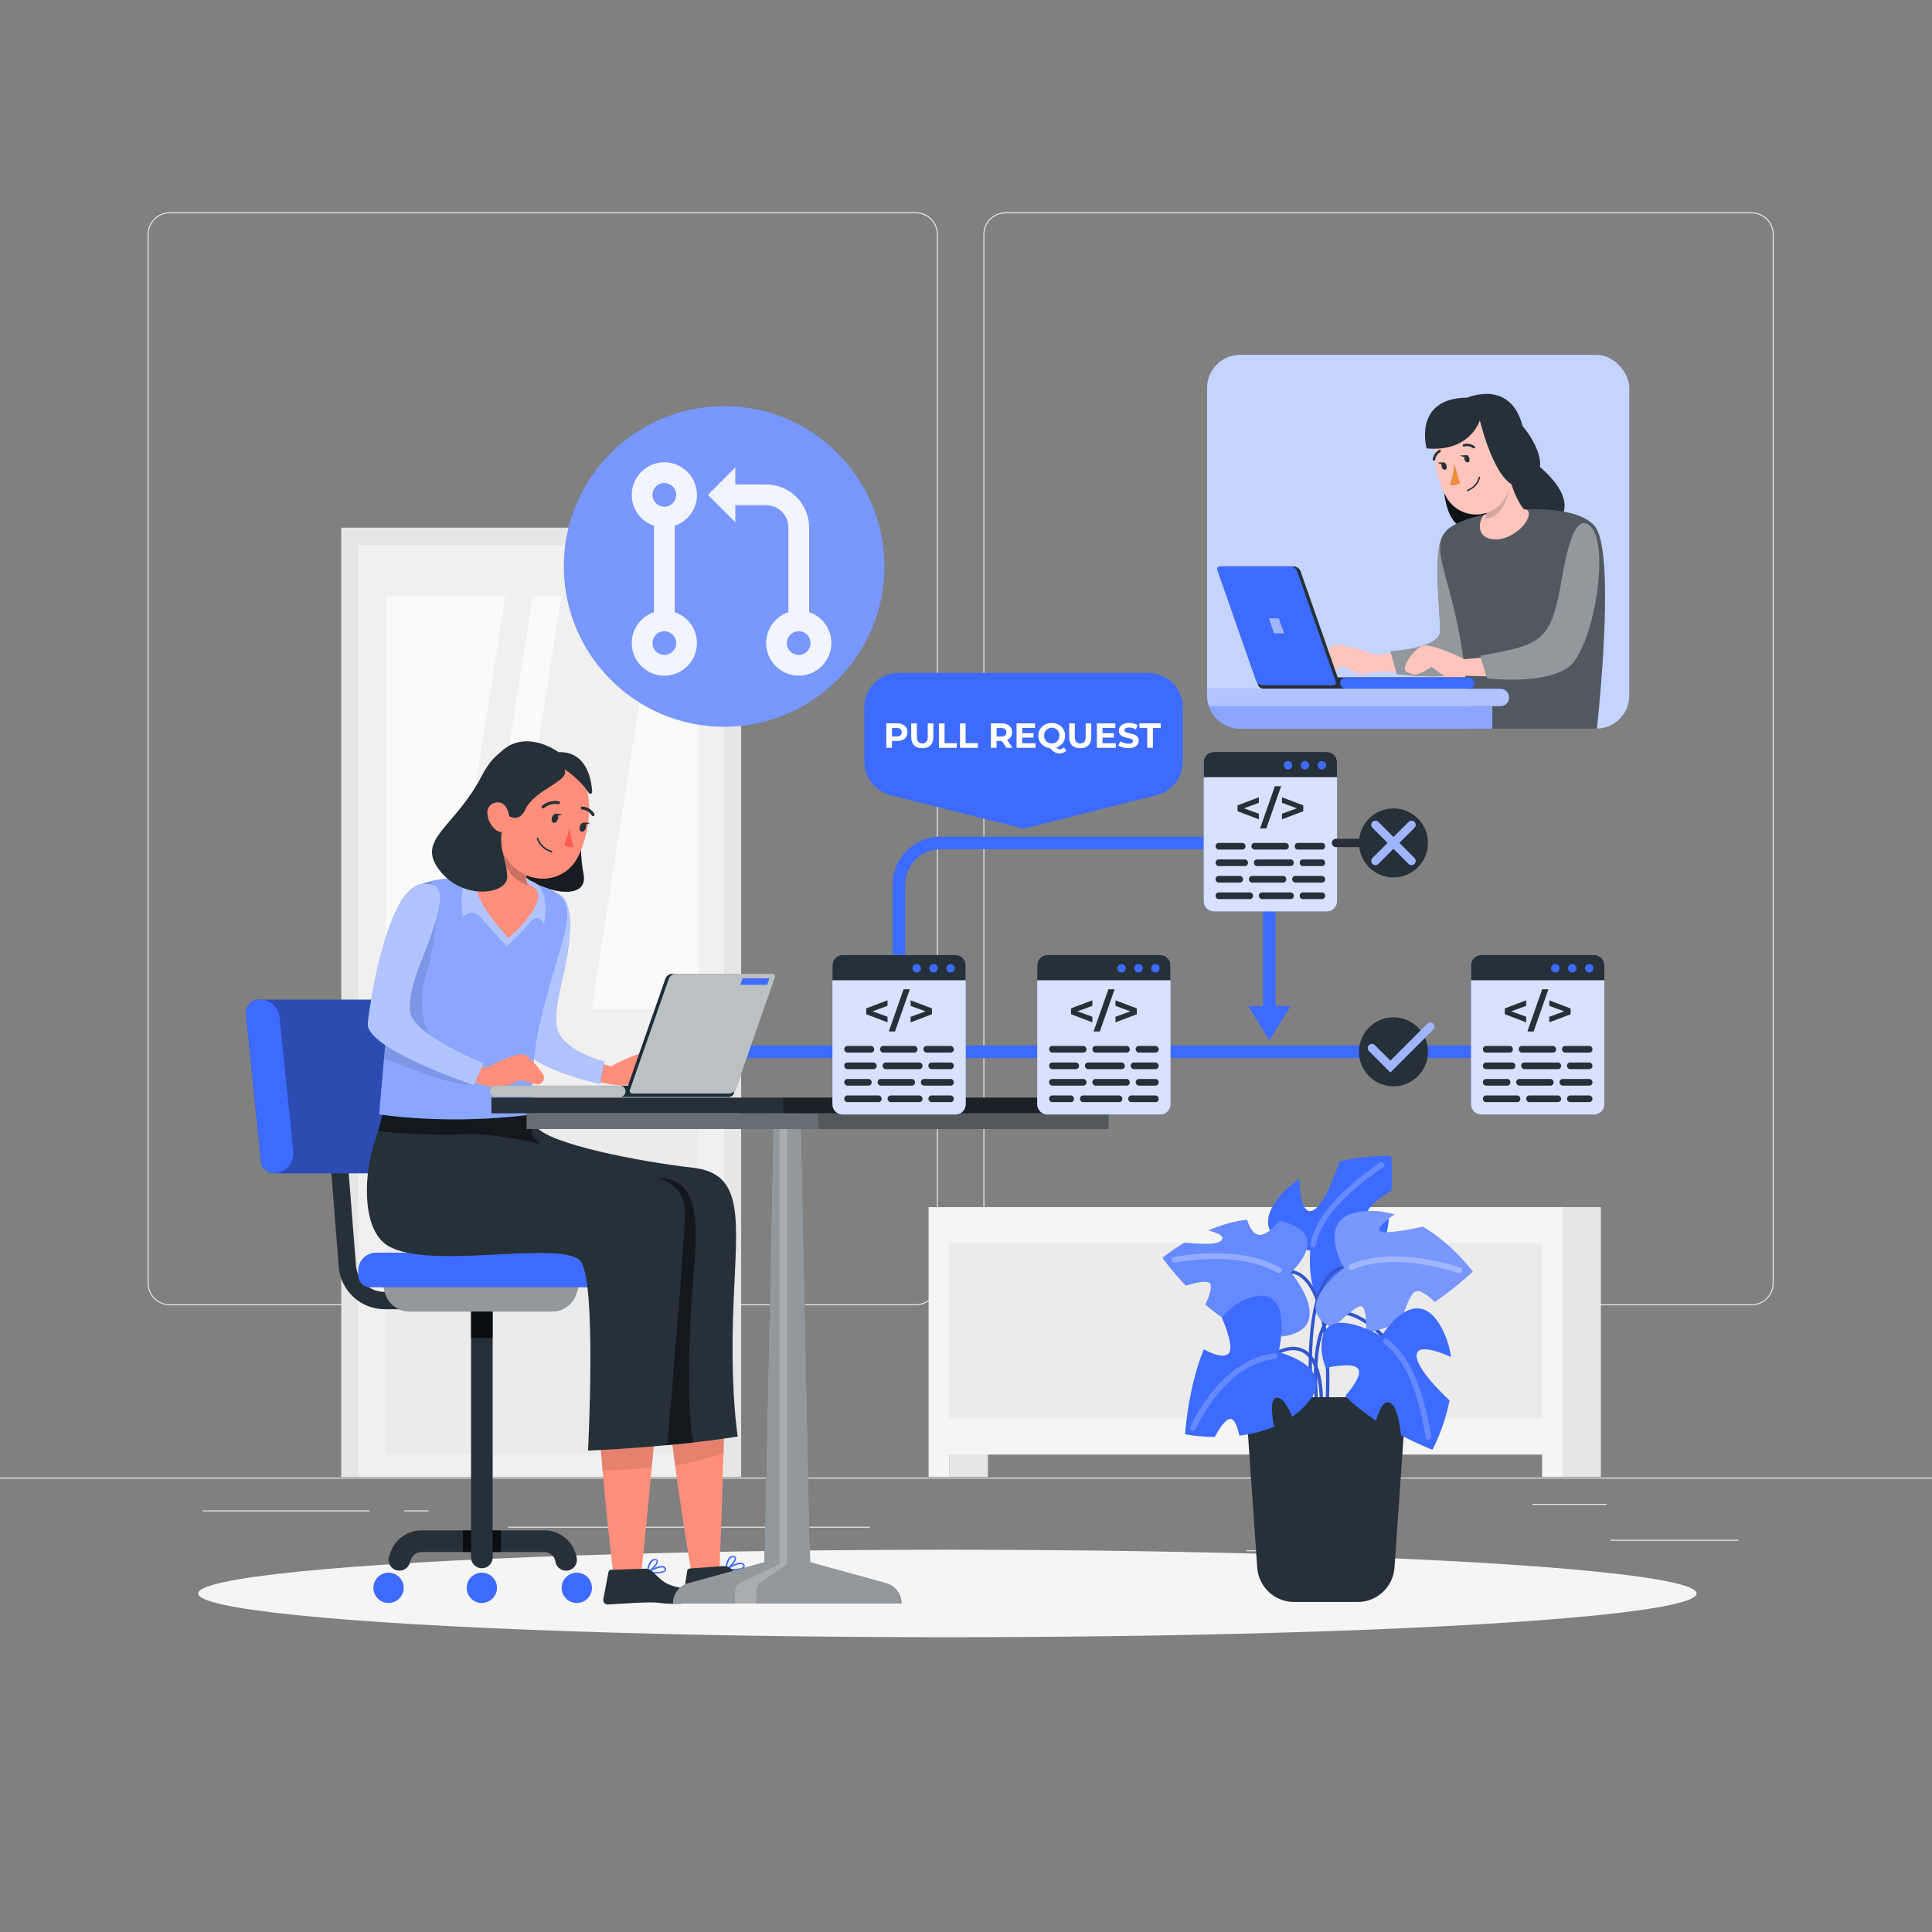 <svg xmlns="http://www.w3.org/2000/svg" viewBox="0 0 500 500"><rect x="0" y="0" width="500" height="500" fill="#808080" stroke="none"/><defs><style> .cls-1 { fill: #f0f0f0; } .cls-2, .cls-3 { opacity: .7; } .cls-4, .cls-5, .cls-6, .cls-7, .cls-8, .cls-9, .cls-3, .cls-10, .cls-11 { fill: #fff; } .cls-12 { fill: #fafafa; } .cls-5 { opacity: .9; } .cls-13, .cls-8 { opacity: .5; } .cls-6, .cls-14 { opacity: .4; } .cls-15, .cls-11 { opacity: .6; } .cls-16 { fill: #f5f5f5; } .cls-17, .cls-18 { fill: #263038; } .cls-19 { fill: #ed8f3e; } .cls-7, .cls-20 { opacity: .3; } .cls-21 { isolation: isolate; } .cls-22, .cls-10, .cls-18 { opacity: .2; } .cls-23 { fill: #e0e0e0; } .cls-9 { opacity: .8; } .cls-24 { fill: #ffc5bd; } .cls-25 { fill: #e6e6e6; } .cls-26 { mix-blend-mode: multiply; } .cls-26, .cls-27 { opacity: .1; } .cls-28 { fill: #3e6bff; } .cls-29 { fill: #ff8f7b; } .cls-30 { fill: #ff5c52; } .cls-31 { fill: #1a2c35; } .cls-32 { fill: #ebebeb; } </style></defs><g class="cls-21"><g id="Background_Complete" data-name="Background Complete"><g><rect class="cls-32" x="416.78" y="398.49" width="33.12" height=".25"></rect><rect class="cls-32" x="322.53" y="401.21" width="8.69" height=".25"></rect><rect class="cls-32" x="396.59" y="389.21" width="19.19" height=".25"></rect><rect class="cls-32" x="52.46" y="390.89" width="43.19" height=".25"></rect><rect class="cls-32" x="104.56" y="390.89" width="6.33" height=".25"></rect><rect class="cls-32" x="131.47" y="395.11" width="93.68" height=".25"></rect><path class="cls-32" d="M237.01,337.8H43.92c-3.15,0-5.71-2.56-5.71-5.71V60.66c0-3.15,2.56-5.71,5.71-5.71H237.01c3.15,0,5.71,2.56,5.71,5.71V332.09c0,3.15-2.56,5.71-5.71,5.71ZM43.92,55.2c-3.01,0-5.46,2.45-5.46,5.46V332.09c0,3.01,2.45,5.46,5.46,5.46H237.01c3.01,0,5.46-2.45,5.46-5.46V60.66c0-3.01-2.45-5.46-5.46-5.46H43.92Z"></path><path class="cls-32" d="M453.31,337.8h-193.1c-3.15,0-5.71-2.56-5.71-5.71V60.66c0-3.15,2.56-5.71,5.71-5.71h193.1c3.15,0,5.71,2.56,5.71,5.71V332.09c0,3.15-2.56,5.71-5.71,5.71ZM260.21,55.2c-3.01,0-5.46,2.45-5.46,5.46V332.09c0,3.01,2.45,5.46,5.46,5.46h193.1c3.01,0,5.46-2.45,5.46-5.46V60.66c0-3.01-2.45-5.46-5.46-5.46h-193.1Z"></path><rect class="cls-32" y="382.4" width="500" height=".25"></rect></g><g><rect class="cls-25" x="88.31" y="136.56" width="103.5" height="245.67"></rect><rect class="cls-1" x="92.71" y="141.01" width="94.7" height="241.22"></rect><g><polygon class="cls-12" points="128.61 261.17 145.26 154.33 137.82 154.33 121.17 261.17 128.61 261.17"></polygon><polygon class="cls-12" points="153.11 261.17 180.75 261.17 180.75 154.33 169.76 154.33 153.11 261.17"></polygon><polygon class="cls-12" points="130.76 154.33 99.87 154.33 99.87 261.17 114.11 261.17 130.76 154.33"></polygon></g><rect class="cls-32" x="99.87" y="287.88" width="80.87" height="88.34"></rect><rect class="cls-25" x="99.87" y="265.14" width="6.9" height="17.99"></rect><rect class="cls-23" x="106.78" y="265.14" width="1.36" height="17.99" transform="translate(214.91 548.28) rotate(180)"></rect><circle class="cls-23" cx="101.59" cy="272.21" r="2.91"></circle><rect class="cls-23" x="102.44" y="277.25" width="1.5" height="3.64"></rect><path class="cls-32" d="M103.09,272.21c0,2.25-1.82,4.07-4.07,4.07s-4.07-1.82-4.07-4.07,1.82-4.07,4.07-4.07,4.07,1.82,4.07,4.07Z"></path></g><g><rect class="cls-32" x="242.9" y="318.78" width="159.26" height="52.33"></rect><rect class="cls-25" x="245.66" y="374.66" width="10.01" height="7.56"></rect><rect class="cls-25" x="404.3" y="312.4" width="10.01" height="69.82"></rect><path class="cls-16" d="M401.75,312.4H240.32v69.82h5.34v-5.78h153.43v5.78h5.34v-69.82h-2.67Zm-156.1,9.34h74.04v45.36h-74.04v-45.36Zm79.38,0h74.04v45.36h-74.04v-45.36Z"></path></g></g><g id="Shadow"><ellipse id="_Path_" data-name="&amp;lt;Path&amp;gt;" class="cls-16" cx="245.18" cy="412.39" rx="193.89" ry="11.32"></ellipse></g><g id="Plant"><g><path class="cls-28" d="M339.1,323.64s-17.64-1.84-8.13-13.76c1.55-1.94,3.36-3.53,5.31-4.83,.08,3.08,.59,9.48,3.41,8.24,3.08-1.35,6.03-9.88,6.93-12.68,7.17-1.82,13.45-1.44,13.45-1.44,0,0,.29,3.78,.07,8.96-2.11,1.26-6.22,3.98-6.4,6.08-.19,2.21,3.92,1.68,5.74,1.35-.47,3.35-1.22,6.82-2.39,9.99-2.56-.74-6.45-1.56-7.63-.22-1.29,1.47,1.52,5.61,3.22,7.85-.88,.96-1.86,1.81-2.95,2.48-12.61,7.83-10.62-12.01-10.62-12.01Z"></path><g class="cls-22"><path class="cls-4" d="M340.58,322.15c1.64-8.47,10.95-15.54,17.41-20.1,.78-.55-.19-1.69-.97-1.13-6.83,4.82-16.19,12.2-17.92,21.1-.18,.95,1.31,1.07,1.49,.13h0Z"></path></g><g><g><path class="cls-28" d="M339.09,365.63l.85-.06c-1.72-25.46,2.07-33.73,5.55-36.18,2.04-1.44,3.85-.69,3.87-.68l.34-.78c-.09-.04-2.27-.95-4.7,.76-3.66,2.58-7.65,11.08-5.91,36.94Z"></path><path class="cls-28" d="M343.93,363.05c.84-21.65-2.91-29.73-6.21-32.7-2.06-1.85-3.84-1.61-3.92-1.6l.12,.85c.06,0,1.51-.17,3.27,1.43,3.14,2.87,6.71,10.74,5.88,31.99l.85,.03Z"></path><path class="cls-28" d="M340.28,363.07l.85-.06c-.88-13.01,.72-20.75,4.64-22.39,5.11-2.14,12.75,6.42,12.83,6.5l.64-.57c-.33-.37-8.12-9.1-13.8-6.73-4.35,1.82-6.09,9.63-5.17,23.23Z"></path><path class="cls-28" d="M342.44,363.89c0-8-1.65-12.93-4.94-14.66-3.7-1.95-7.97,.93-8.15,1.06l.48,.7s4.03-2.72,7.27-1c2.98,1.57,4.49,6.25,4.48,13.9h.85Z"></path></g><g class="cls-22"><path d="M339.09,365.63l.85-.06c-1.72-25.46,2.07-33.73,5.55-36.18,2.04-1.44,3.85-.69,3.87-.68l.34-.78c-.09-.04-2.27-.95-4.7,.76-3.66,2.58-7.65,11.08-5.91,36.94Z"></path><path d="M343.93,363.05c.84-21.65-2.91-29.73-6.21-32.7-2.06-1.85-3.84-1.61-3.92-1.6l.12,.85c.06,0,1.51-.17,3.27,1.43,3.14,2.87,6.71,10.74,5.88,31.99l.85,.03Z"></path><path d="M340.28,363.07l.85-.06c-.88-13.01,.72-20.75,4.64-22.39,5.11-2.14,12.75,6.42,12.83,6.5l.64-.57c-.33-.37-8.12-9.1-13.8-6.73-4.35,1.82-6.09,9.63-5.17,23.23Z"></path><path d="M342.44,363.89c0-8-1.65-12.93-4.94-14.66-3.7-1.95-7.97,.93-8.15,1.06l.48,.7s4.03-2.72,7.27-1c2.98,1.57,4.49,6.25,4.48,13.9h.85Z"></path></g></g><path class="cls-17" d="M360.89,405.71l3.06-44.11h-41.64l3.06,44.11c.35,5,4.51,8.88,9.52,8.88h16.48c5.01,0,9.17-3.88,9.52-8.88Z"></path><g><path class="cls-28" d="M347.83,328.15s-8.66-14.55,6.58-14.77c2.26-.03,4.42,.32,6.49,.9-1.96,1.35-5.18,3.82-3.54,4.44,1.72,.65,7.9-.59,10.89-1.26,7.84,4.65,12.9,11.63,12.9,11.63,0,0-4.08,3.92-9.84,7.86-1.52-1.51-3.82-3.41-5.12-2.66-1.31,.76-2.73,4.81-3.6,7.7-2.97,1.37-6.04,2.42-9.04,2.8,.08-2.32,.03-6.09-1.08-6.69-1.15-.61-5.16,3.25-7.43,5.59-11.64-5.03,2.8-15.55,2.8-15.55Z"></path><path class="cls-7" d="M347.83,328.15s-8.66-14.55,6.58-14.77c2.26-.03,4.42,.32,6.49,.9-1.96,1.35-5.18,3.82-3.54,4.44,1.72,.65,7.9-.59,10.89-1.26,7.84,4.65,12.9,11.63,12.9,11.63,0,0-4.08,3.92-9.84,7.86-1.52-1.51-3.82-3.41-5.12-2.66-1.31,.76-2.73,4.81-3.6,7.7-2.97,1.37-6.04,2.42-9.04,2.8,.08-2.32,.03-6.09-1.08-6.69-1.15-.61-5.16,3.25-7.43,5.59-11.64-5.03,2.8-15.55,2.8-15.55Z"></path></g><g><path class="cls-28" d="M327.8,339.08c-1.85-.53-4.13,3.14-5.32,5.35-3.76-1.56-7.36-4.08-10.5-6.8,.85-1.87,1.81-4.44,1.2-5.43-.63-1.02-3.94-.21-6.3,.53-3.7-3.92-6.03-7.18-6.03-7.18,0,0,2.21-1.86,5.75-3.98,3.43,.39,8.27,.7,9.45-.48,1.26-1.26-1.43-2.18-3.33-2.65,3.02-1.29,6.43-2.36,10.02-2.8,.45,1.55,1.45,3.95,3.31,3.95,1.73,0,3.79-2.08,5.08-3.62,14.32,3.09,2.95,13.34,2.95,13.34,0,0,12.33,14.63-2.32,16.58-.78-2.52-2.22-6.32-3.96-6.82Z"></path><path class="cls-10" d="M327.8,339.08c-1.85-.53-4.13,3.14-5.32,5.35-3.76-1.56-7.36-4.08-10.5-6.8,.85-1.87,1.81-4.44,1.2-5.43-.63-1.02-3.94-.21-6.3,.53-3.7-3.92-6.03-7.18-6.03-7.18,0,0,2.21-1.86,5.75-3.98,3.43,.39,8.27,.7,9.45-.48,1.26-1.26-1.43-2.18-3.33-2.65,3.02-1.29,6.43-2.36,10.02-2.8,.45,1.55,1.45,3.95,3.31,3.95,1.73,0,3.79-2.08,5.08-3.62,14.32,3.09,2.95,13.34,2.95,13.34,0,0,12.33,14.63-2.32,16.58-.78-2.52-2.22-6.32-3.96-6.82Z"></path></g><path class="cls-28" d="M311.53,349.2c1.74,.94,5.06,2.45,6.4,1.11,1.45-1.45-.71-6.97-1.71-9.29,1.63-1.97,3.52-3.56,5.73-4.54,13.57-6.02,8.96,13.47,8.96,13.47,0,0,17.13,4.13,6.08,14.63-.81,.77-1.66,1.45-2.55,2.07-.86-2.04-2.53-5.35-4.2-4.89-1.64,.45-1.03,4.79-.49,7.47-2.97,1.25-6.07,1.96-9.01,2.32-.4-1.9-1.15-4.42-2.37-4.35-1.29,.07-2.99,2.81-4.01,4.69-4.5-.06-7.66-.7-7.66-.7,0,0,.71-11.9,4.84-21.99Z"></path><path class="cls-28" d="M357.51,345.8s9.18-15.17,15.91-1.5c1.1,2.22,1.76,4.54,2.11,6.87-2.82-1.24-8.83-3.51-8.91-.42-.09,3.36,6.37,9.67,8.52,11.67-1.4,7.27-4.43,12.78-4.43,12.78,0,0-3.54-1.34-8.13-3.75-.25-2.45-.95-7.32-2.77-8.38-1.91-1.12-3.19,2.83-3.66,4.62-2.83-1.85-5.65-4.01-8.01-6.42,1.76-2.01,4.17-5.17,3.45-6.81-.78-1.8-5.73-1.02-8.48-.43-.49-1.21-.84-2.45-.99-3.73-1.71-14.74,15.38-4.49,15.38-4.49Z"></path><g class="cls-20"><path class="cls-4" d="M350.08,328.58c8.42-3.58,19.1-1.68,27.41,.88,.92,.28,1.32-1.16,.4-1.44-8.8-2.71-19.73-4.49-28.56-.73-.88,.38-.12,1.66,.75,1.29h0Z"></path></g><g class="cls-20"><path class="cls-4" d="M304.13,326.74c8.55-1.45,18.75-1.63,26.5,2.65,.84,.46,1.6-.83,.75-1.29-8.15-4.49-18.69-4.32-27.66-2.8-.95,.16-.55,1.6,.4,1.44h0Z"></path></g><g class="cls-22"><path class="cls-4" d="M329.83,350.25c-10.09,1.09-17.73,10.45-21.73,18.94-.41,.87,.88,1.63,1.29,.75,3.74-7.94,10.91-17.17,20.44-18.2,.95-.1,.96-1.6,0-1.5h0Z"></path></g><g class="cls-22"><path class="cls-4" d="M358.23,347.77c6.96,5.09,9.39,16.52,10.77,24.31,.17,.95,1.61,.55,1.44-.4-1.45-8.23-4.13-19.85-11.45-25.21-.78-.57-1.52,.73-.75,1.29h0Z"></path></g></g></g><g id="Character_2" data-name="Character 2"><g><rect class="cls-28" x="312.39" y="91.83" width="109.27" height="96.74" rx="8.54" ry="8.54"></rect><rect class="cls-3" x="312.39" y="91.83" width="109.27" height="96.74" rx="8.54" ry="8.54"></rect><g><g><path class="cls-17" d="M373.73,114.83s-2.31,20.16,5.22,21.74c9.4,1.97,7.12-15.94,7.12-15.94l-7.12-10.34-5.22,4.55Z"></path><path class="cls-15" d="M373.73,114.83s-2.31,20.16,5.22,21.74c9.4,1.97,7.12-15.94,7.12-15.94l-7.12-10.34-5.22,4.55Z"></path></g><path class="cls-17" d="M397.16,119.79s11.42,8.12,6.54,14.56-12.98-2.65-13.15-7.71c-.16-5.06,6.61-6.85,6.61-6.85Z"></path><path class="cls-24" d="M362.67,168.81l-6.89,.66s-7.95-3.26-10.55-2.49c-1.77,.53-4.33,4.54-3.83,6.32,.19,.66,1.77,1.19,2.45,1.25,.9,.08,2.55-1.98,3.44-2.06,1.21-.1,3.54,1.91,4.75,1.94,1.08,.02,4.28-.66,4.28-.66l8.12,.2-1.78-5.16Z"></path><path class="cls-17" d="M359.88,168.54l1.64,5.89s11.88,1.62,16.55-.43c4.67-2.04,1.14-36.51-3.35-36.13-4.49,.38-2.02,19.45-2.02,25.44,0,4.58-12.82,5.24-12.82,5.24Z"></path><path class="cls-8" d="M359.88,168.54l1.64,5.89s11.88,1.62,16.55-.43c4.67-2.04,1.14-36.51-3.35-36.13-4.49,.38-2.02,19.45-2.02,25.44,0,4.58-12.82,5.24-12.82,5.24Z"></path><path class="cls-17" d="M373.83,137.91c-4.5,6.44,5.84,16.54,6.06,50.67h33.39c.97-9.22,4.42-45.34-.39-52.16-5.53-7.83-34.77-4.64-39.06,1.49Z"></path><path class="cls-10" d="M373.83,137.91c-4.5,6.44,5.84,16.54,6.06,50.67h33.39c.97-9.22,4.42-45.34-.39-52.16-5.53-7.83-34.77-4.64-39.06,1.49Z"></path><path class="cls-24" d="M383.69,128.86l6.7-7.28c.64,5.58,3.61,10.16,4.21,10.34l-.73,2.56c-8.12,9.13-9.99,.36-9.99,.36,1.98-1.66-.18-5.99-.18-5.99Z"></path><path class="cls-24" d="M393.48,118.27c-.03,1.51-.63,2.96-1.68,4.05-1.39,1.41-2.98,.35-3.34-1.51-.32-1.69,.02-4.44,1.77-5.15,1.75-.7,3.26,.74,3.24,2.61Z"></path><path class="cls-24" d="M385.89,169.95l-6.89,.66s-7.79-3.91-10.55-3.54c-1.78,.24-5.19,4.49-4.88,6.26,.12,.68,1.78,1.09,2.45,1.25,1.09,.26,4.5-2,4.5-2,0,0,3.47,2.84,4.75,2.99,1.07,.13,4.28-.66,4.28-.66l8.12,.2-1.78-5.16Z"></path><path class="cls-17" d="M411.2,135.86c-2.22-1.51-4.59-.05-6.99,13.76-2.85,16.38-4.74,17.12-21.11,20.07l1.78,5.89s13.98,1.72,20.74-2.68c6.77-4.4,11.55-32.97,5.58-37.04Z"></path><path class="cls-8" d="M411.2,135.86c-2.22-1.51-4.59-.05-6.99,13.76-2.85,16.38-4.74,17.12-21.11,20.07l1.78,5.89s13.98,1.72,20.74-2.68c6.77-4.4,11.55-32.97,5.58-37.04Z"></path><path class="cls-24" d="M387.26,139.59c5.44-.11,10.34-6.61,7.66-7.77-3.67,.13-7.39,.6-10.7,1.32-1.58,1.2-2.58,6.56,3.04,6.44Z"></path><path class="cls-18" d="M387.7,124.5l3.12-.31s-.14,9.36-6.54,10.16c1.19-1.89-.6-5.49-.6-5.49l4.02-4.36Z"></path><path class="cls-24" d="M389.48,113.58c1.45,6.62,2.64,10.4,.35,14.77-2.21,4.33-7.5,6.05-11.83,3.85-1.59-.81-2.9-2.09-3.75-3.66-3.04-5.38-4.91-15.29,.64-19.9,3.69-3.24,9.32-2.88,12.56,.82,1.03,1.17,1.73,2.6,2.04,4.13Z"></path><path class="cls-17" d="M380.26,118.54c.16,.52,0,1.04-.36,1.12-.35,.08-.74-.23-.89-.75-.16-.52,0-1.05,.37-1.12,.36-.08,.74,.23,.88,.76Z"></path><path class="cls-17" d="M374.36,120.45c.16,.52,0,1.04-.36,1.12-.36,.09-.74-.23-.9-.76-.16-.53,0-1.04,.37-1.12,.36-.09,.74,.23,.89,.76Z"></path><path class="cls-17" d="M381.54,116.02c.05-.01,.1-.03,.14-.07,.11-.14,.08-.34-.05-.45,0,0,0,0-.01,0-.82-.64-1.9-.84-2.89-.52-.16,.06-.25,.25-.18,.41,0,0,0,0,0,0,.06,.16,.25,.25,.41,.18,0,0,0,0,0,0,.77-.24,1.61-.09,2.25,.4,.09,.08,.22,.1,.33,.04Z"></path><path class="cls-17" d="M371.24,119.21c.1-.04,.17-.13,.18-.24,.12-.83,.61-1.56,1.34-1.97,.15-.1,.18-.31,.08-.45-.08-.11-.22-.17-.36-.13h0c-.92,.5-1.54,1.41-1.69,2.44-.03,.17,.08,.34,.26,.37,0,0,0,0,0,0,.06,.01,.12,0,.18-.02Z"></path><path class="cls-17" d="M380.67,126.7c-.26,.16-.54,.3-.82,.41-.09,.04-.2,0-.24-.09,0,0,0,0,0,0-.03-.1,.02-.2,.11-.24,1.46-.56,2.57-1.78,2.99-3.29,.02-.1,.11-.16,.21-.14,.1,.02,.16,.11,.14,.21-.34,1.33-1.2,2.47-2.39,3.15Z"></path><path class="cls-19" d="M376.41,120.1c-.16,1.82-.57,3.61-1.2,5.32,1.17,.57,2.64-.31,2.64-.31l-1.44-5.02Z"></path><g><path class="cls-17" d="M373.57,119.67l-1.5,.04s1.05,.86,1.5-.04Z"></path><path class="cls-17" d="M379.4,117.82l-1.5,.04s1.02,.82,1.5-.04Z"></path></g><path class="cls-17" d="M382.98,108.78s-2.41,8.29-13.78,7.27c0,0-3.62-13.02,10.54-13.14,0,0,11.17-4.88,14.29,7.33,0,0,9.87,11.35,.56,15.39-6.92,3-11.61-16.84-11.61-16.84Z"></path></g><g><path class="cls-17" d="M380.19,175.31h-53.25c-.8,0-1.45,.65-1.45,1.45s.65,1.45,1.45,1.45h53.25c.8,0,1.45-.65,1.45-1.45s-.65-1.45-1.45-1.45Z"></path><path class="cls-17" d="M327.73,177.33h18.2c.47,0,.81-.47,.65-.92l-9.98-28.52c-.27-.79-1.02-1.31-1.85-1.31h-18.2c-.47,0-.81,.47-.65,.92l9.98,28.52c.27,.79,1.02,1.31,1.85,1.31Z"></path><path class="cls-28" d="M326.85,177.33h18.2c.47,0,.81-.47,.65-.92l-9.98-28.52c-.28-.79-1.02-1.31-1.85-1.31h-18.2c-.47,0-.81,.47-.65,.92l9.98,28.52c.27,.79,1.02,1.31,1.85,1.31Z"></path><path class="cls-8" d="M329.91,163.91h2.3c.06,0,.1-.06,.08-.12l-1.26-3.61c-.03-.1-.13-.17-.23-.17h-2.3c-.06,0-.1,.06-.08,.12l1.26,3.61c.03,.1,.13,.17,.23,.17Z"></path><path class="cls-28" d="M348.27,178.22c-.8,0-1.45-.65-1.45-1.45s.65-1.45,1.45-1.45h31.92c.8,0,1.45,.65,1.45,1.45s-.65,1.45-1.45,1.45h-31.92Z"></path></g><path class="cls-28" d="M388.31,178.27h-75.92v1.76c0,.95,.16,1.87,.45,2.72h75.47c1.24,0,2.24-1,2.24-2.24s-1-2.24-2.24-2.24Z"></path><path class="cls-28" d="M320.93,188.58h65.29v-5.82h-73.38c1.14,3.38,4.33,5.82,8.09,5.82Z"></path><path class="cls-11" d="M388.31,178.27h-75.92v1.76c0,.95,.16,1.87,.45,2.72h75.47c1.24,0,2.24-1,2.24-2.24s-1-2.24-2.24-2.24Z"></path><path class="cls-6" d="M320.93,188.58h65.29v-5.82h-73.38c1.14,3.38,4.33,5.82,8.09,5.82Z"></path></g></g><g id="Character_1" data-name="Character 1"><g><path class="cls-17" d="M111.26,338.82h-11.76c-6.15,0-11.35-4.8-11.83-10.94l-2.14-27.13,4.46-.35,2.14,27.13c.3,3.82,3.54,6.81,7.37,6.81h11.76v4.48Z"></path><g><path class="cls-28" d="M105.32,303.65c2.82-.29,4.88-2.81,4.59-5.63l-3.56-34.73c-.29-2.82-2.81-4.88-5.63-4.59h-34.01c-1.88,.19-3.25,1.88-3.06,3.76l3.9,38.13c.19,1.88,1.88,3.25,3.76,3.06h34.01Z"></path><path class="cls-20" d="M105.32,303.65c2.82-.29,4.88-2.81,4.59-5.63l-3.56-34.73c-.29-2.82-2.81-4.88-5.63-4.59h-34.01c-1.88,.19-3.25,1.88-3.06,3.76l3.9,38.13c.19,1.88,1.88,3.25,3.76,3.06h34.01Z"></path><path class="cls-28" d="M67.55,300.58l-3.9-38.13c-.19-1.88,1.18-3.57,3.06-3.76h0c2.82-.29,5.35,1.77,5.63,4.59l3.56,34.73c.29,2.82-1.77,5.35-4.59,5.63h0c-1.88,.19-3.57-1.18-3.76-3.06Z"></path></g><path class="cls-17" d="M106.02,404.57l.31-.93c.39-1.18,1.49-1.98,2.74-1.98h31.8c1.35,0,2.53,.94,2.82,2.26l.08,.37c.28,1.28,1.42,2.2,2.73,2.2h0c1.79,0,3.12-1.65,2.73-3.4l-.08-.37c-.86-3.89-4.3-6.66-8.28-6.66h-31.8c-3.66,0-6.9,2.35-8.05,5.82l-.31,.93c-.6,1.81,.75,3.67,2.66,3.67h0c1.21,0,2.28-.77,2.66-1.92Z"></path><rect class="cls-2" x="119.79" y="396.07" width="9.84" height="5.59"></rect><path class="cls-17" d="M124.71,405.86h0c-1.54,0-2.8-1.25-2.8-2.8v-74.34h5.59v74.34c0,1.54-1.25,2.8-2.8,2.8Z"></path><path class="cls-28" d="M128.62,410.93c0,2.16-1.75,3.92-3.92,3.92s-3.92-1.75-3.92-3.92,1.75-3.92,3.92-3.92,3.92,1.75,3.92,3.92Z"></path><path class="cls-28" d="M104.48,410.93c0,2.16-1.75,3.92-3.92,3.92s-3.92-1.75-3.92-3.92,1.75-3.92,3.92-3.92,3.92,1.75,3.92,3.92Z"></path><path class="cls-28" d="M153.2,410.93c0,2.16-1.75,3.92-3.92,3.92s-3.92-1.75-3.92-3.92,1.75-3.92,3.92-3.92,3.92,1.75,3.92,3.92Z"></path><rect class="cls-2" x="121.91" y="333.05" width="5.59" height="13.23"></rect><path class="cls-17" d="M142.86,339.42h-36.89c-3.09,0-5.77-2.15-6.44-5.17l-1.1-4.99h52.55l-1.86,5.64c-.89,2.7-3.41,4.52-6.26,4.52Z"></path><path class="cls-8" d="M142.86,339.42h-36.89c-3.09,0-5.77-2.15-6.44-5.17l-1.1-4.99h52.55l-1.86,5.64c-.89,2.7-3.41,4.52-6.26,4.52Z"></path><path class="cls-28" d="M97.3,324.19h54.81c2.53,0,4.59,2.06,4.59,4.59v1.31c0,1.69-1.37,3.06-3.06,3.06h-57.86c-1.69,0-3.06-1.37-3.06-3.06v-1.31c0-2.53,2.06-4.59,4.59-4.59Z"></path></g><g><g><path class="cls-29" d="M163.38,302.1s23.02-1.15,24.66,6.53c1.64,7.68-1.84,97.98-1.84,97.98l-7.25,.46s-12.56-72.36-6.38-84.76l-18.29,.25,9.1-20.45Z"></path><path class="cls-26" d="M187.58,366.01c-4.49-.05-9.53,.07-14.49,.27,.51,4.45,1.07,8.86,1.64,13.04,3.93-.75,8.22-1.78,12.54-3.15,.11-3.28,.21-6.69,.31-10.17Z"></path><g><path class="cls-28" d="M187.95,406.35c-.08-.01-.14-.07-.16-.14-.02-.08,.01-.16,.08-.2,.12-.08,2.75-1.85,4.09-1.58,.25,.05,.47,.19,.62,.39,.19,.23,.22,.55,.07,.81-.29,.44-1.29,.7-2.27,.77-.81,.05-1.62,.04-2.42-.05Zm.59-.29c1.48,.08,3.46-.08,3.79-.62,.05-.07,.09-.18-.07-.41-.09-.13-.23-.22-.39-.23-.12-.02-.24-.03-.36-.02-1.06,.23-2.08,.67-2.98,1.28Z"></path><path class="cls-28" d="M187.85,406.35c-.06-.03-.1-.1-.1-.16,0-.1,.06-2.24,1-3.14,.27-.26,.64-.41,1.02-.39,.52,.01,.7,.26,.73,.47,.23,.87-1.54,2.72-2.45,3.2-.02,.01-.05,.02-.08,.01-.04,.02-.09,.02-.13,0Zm1.82-3.33c-.24,.01-.46,.11-.63,.28-.54,.72-.84,1.59-.87,2.49,.93-.65,2.08-2.07,1.99-2.6-.02-.05-.05-.18-.39-.18l-.11,.02h0Z"></path><path class="cls-17" d="M187.07,405.31l-8.59,.62c-.32,.02-.59,.27-.64,.59l-1.05,7.1c-.1,.63,.33,1.22,.96,1.32,.08,.01,.16,.02,.24,.01,3.09-.28,5.84-.65,9.69-.92,4.55-.33,3.44,.3,8.79-.01,3.23-.19,3.55-3.9,2.17-3.98-6.31-.33-7.1-2.18-9.68-4.24-.56-.39-1.24-.57-1.91-.49Z"></path></g></g><g><path class="cls-29" d="M149.37,302.84s23.05,1.1,24.32,8.86c1.27,7.75-7.71,95.48-7.71,95.48l-7.26,.11s-9.06-72.88-2.29-84.97l-18.28-.63,11.22-18.85Z"></path><path class="cls-26" d="M168.69,379.71c.41-4.28,.84-8.82,1.26-13.45-5.49-.04-10.84,.03-15.12,.11,.33,4.88,.71,9.72,1.11,14.26,2.61-.05,7.21-.25,12.74-.92Z"></path><g><path class="cls-28" d="M167.59,407.07c-.08-.01-.14-.07-.16-.15-.02-.08,.02-.16,.08-.2,.12-.07,2.82-1.73,4.15-1.41,.25,.06,.46,.21,.6,.42,.18,.23,.2,.56,.04,.81-.31,.43-1.32,.64-2.3,.67-.81,.02-1.62-.03-2.42-.15Zm.6-.27c1.47,.14,3.46,.06,3.81-.46,.05-.07,.1-.18-.05-.41-.08-.14-.22-.23-.37-.25-.12-.03-.24-.04-.36-.04-1.07,.19-2.1,.58-3.03,1.15Z"></path><path class="cls-28" d="M167.49,407.07c-.06-.04-.09-.1-.09-.17,0-.1,.15-2.23,1.13-3.09,.28-.25,.65-.38,1.03-.35,.52,.04,.69,.29,.71,.5,.2,.88-1.65,2.65-2.58,3.1-.02,.01-.05,.02-.08,0-.04,.01-.09,.01-.13,0Zm1.96-3.25c-.24,0-.46,.1-.64,.25-.57,.7-.91,1.55-.97,2.45,.96-.61,2.16-1.98,2.1-2.52-.02-.05-.04-.18-.38-.2h-.11Z"></path><path class="cls-17" d="M166.75,405.99l-8.61,.26c-.32,0-.6,.24-.66,.56l-1.34,7.05c-.12,.62,.28,1.23,.91,1.36,.08,.02,.16,.02,.24,.02,3.1-.15,5.86-.4,9.72-.52,4.56-.14,3.42,.44,8.79,.35,3.23-.06,3.71-3.75,2.34-3.89-6.3-.6-7-2.47-9.49-4.64-.54-.41-1.21-.62-1.89-.57Z"></path></g></g><path class="cls-17" d="M99.36,286.52s-.54,3.51-2.22,8.35c-2.94,8.43-3.6,22.02,2.34,26.88,9.36,7.64,45.42-1.09,50.66,4.53,4.36,4.68,2.04,49.12,2.04,49.12,0,0,20.73-.76,38.75-3.63,0,0-2-11.6-1.12-33.85,.88-22.25,3.06-34.18-10.47-35.71-13.52-1.53-37.62-6.14-40.61-10.74-2.01-3.09-1.07-4.86-1.07-4.86l-38.31-.09Z"></path><path class="cls-13" d="M179.44,373.31c-.83-3.98-1.87-13.89-.41-37.38,.94-15.12,4.12-31.09-8.97-31.09,0,0,7.2,1.25,7.2,9.1,0,6.76-3.56,48.54-4.55,60.06,2.18-.2,4.44-.43,6.73-.69Z"></path><path class="cls-13" d="M138.51,291.09c-1.69-2.85-.83-4.48-.83-4.48l-38.31-.09s-.39,2.54-1.54,6.27c4.94,.43,15.17,1.12,21.52,.78,8.89-.48,20.47,2.49,20.47,2.49,0,0-4.1-3.02-1.3-4.98Z"></path><path class="cls-17" d="M151.69,210.64s-2.47,6.13-.68,15.58c1.43,7.56-11.6,4.43-15.87,0-4.28-4.43,13.33-16.24,13.33-16.24l3.22,.66Z"></path><path class="cls-14" d="M151.69,210.64s-2.47,6.13-.68,15.58c1.43,7.56-11.6,4.43-15.87,0-4.28-4.43,13.33-16.24,13.33-16.24l3.22,.66Z"></path><path class="cls-29" d="M152.77,274.5l5.37,1.45s7.17-4.02,9.67-3.45c1.36,.31,3.43,2.57,4.92,4.41,.91,1.12,.35,2.8-1.05,3.16h0c-.34,.08-.69,.08-1.02-.02l-3.68-1.06s-4.12,1.83-5.73,1.93c-2.84,.18-10.64-1.99-10.64-1.99l2.16-4.43Z"></path><g><path class="cls-28" d="M143.42,231.02c2.29,.36,6.78,2.83,1.94,23.12-.77,3.21-2.12,9.31-1.07,12.44,1.89,5.66,12.15,8.18,12.15,8.18l-1.16,5.74s-18.98-4.07-20.91-10.68c-1.87-6.4-1.16-40.4,9.06-38.8Z"></path><path class="cls-11" d="M143.42,231.02c2.29,.36,6.78,2.83,1.94,23.12-.77,3.21-2.12,9.31-1.07,12.44,1.89,5.66,12.15,8.18,12.15,8.18l-1.16,5.74s-18.98-4.07-20.91-10.68c-1.87-6.4-1.16-40.4,9.06-38.8Z"></path></g><path class="cls-28" d="M98.12,288.38s17.46,2.94,39.99,0c0,0-1.41-8.52,1.33-22.68,.34-1.73,3.12-12,3.62-13.69,5.4-18.18,8.38-22.8-16.39-24.56-21.28-1.52-24.53,3.81-25.08,16.4-.55,12.58-3.47,44.53-3.47,44.53Z"></path><path class="cls-6" d="M98.12,288.38s17.46,2.94,39.99,0c0,0-1.41-8.52,1.33-22.68,.34-1.73,3.12-12,3.62-13.69,5.4-18.18,8.38-22.8-16.39-24.56-21.28-1.52-24.53,3.81-25.08,16.4-.55,12.58-3.47,44.53-3.47,44.53Z"></path><path class="cls-29" d="M120.37,274.03l5.44,2.39s7.26-4.07,9.79-3.5c1.62,.37,4.68,4.73,4.68,4.73,.96,.97,.5,2.62-.82,2.95h0c-.3,.08-.62,.07-.91-.02l-3.78-1.09s-4.17,1.85-5.8,1.96c-2.87,.18-10.77-2.94-10.77-2.94l2.19-4.49Z"></path><path class="cls-28" d="M123.37,226.63c-2.97,.78-4.75,2.88-3.6,10.92,0,0,2.26-2.81,4.69,0,2.42,2.81,6.75,7.42,6.75,7.42,0,0,3.67-3.32,5.97-6.2,2.3-2.88,3.65,.48,3.65,.48,0,0,1.93-8.99-2.83-11-4.31-1.82-11.04-2.55-14.62-1.61Z"></path><path class="cls-11" d="M123.37,226.63c-2.97,.78-4.75,2.88-3.6,10.92,0,0,2.26-2.81,4.69,0,2.42,2.81,6.75,7.42,6.75,7.42,0,0,3.67-3.32,5.97-6.2,2.3-2.88,3.65,.48,3.65,.48,0,0,1.93-8.99-2.83-11-4.31-1.82-11.04-2.55-14.62-1.61Z"></path><path class="cls-27" d="M101.6,243.85c-.31,6.98-1.34,19.91-2.2,30.05,40.99,16.51,15.13-2.21,15.13-2.21,0,0-8.2-5.59-4.36-19.02,3.85-13.43,2.68-21.77,2.68-21.77l-1.31-2.85c-7.91,1.93-9.56,7.15-9.94,15.8Z"></path><g><path class="cls-28" d="M109.4,228.79c5.31-.28,6.99,1.87-.85,21.24-1.25,3.09-3.26,9.42-2.2,12.59,1.92,5.72,18.8,12.52,18.8,12.52l-2.48,5.73s-28.17-9.38-27.49-16.09c.69-6.71,5.48-35.53,14.21-35.99Z"></path><path class="cls-11" d="M109.4,228.79c5.31-.28,6.99,1.87-.85,21.24-1.25,3.09-3.26,9.42-2.2,12.59,1.92,5.72,18.8,12.52,18.8,12.52l-2.48,5.73s-28.17-9.38-27.49-16.09c.69-6.71,5.48-35.53,14.21-35.99Z"></path></g><path class="cls-29" d="M131.61,242.77s10.86-9.33,6.72-13c-2.1-1.86-8.53-3.54-14.19-2.25-1.36,.31-2.6,4.32,7.47,15.25Z"></path><path class="cls-29" d="M138.25,233.24c-.05-1.75-.36-2.97-.36-2.97-1-.51-2.73-2.4-.86-5.36l-6.06-10.64c-1.15,4.82-2.13,12.59-6.58,14.13,0,0-1.4,3.65,4.96,11.53l8.9-6.69Z"></path><path class="cls-22" d="M130.97,214.27c-.38,1.61-.75,3.56-1.24,5.48,.17,2.52,1.28,7.35,7.05,9.52-.65-.93-.99-2.41,.25-4.36l-6.06-10.64Z"></path><path class="cls-29" d="M129.75,205.14c-1.32,8.18-2.04,11.6,1.11,16.65,4.73,7.6,15.07,7.42,18.8-.19,3.35-6.86,4.94-19.13-2.26-24.06-5.11-3.58-12.15-2.34-15.73,2.77-1.01,1.44-1.67,3.09-1.92,4.83Z"></path><path class="cls-17" d="M142.84,211.52c-.2,.64-.02,1.27,.39,1.41,.41,.14,.93-.28,1.14-.92,.21-.64,.02-1.27-.39-1.41-.41-.14-.91,.32-1.14,.92Z"></path><path class="cls-17" d="M150.08,213.83c-.2,.65-.02,1.27,.39,1.41,.41,.14,.93-.28,1.14-.92,.21-.64,.02-1.27-.4-1.4-.42-.12-.92,.27-1.13,.91Z"></path><path class="cls-17" d="M151.01,212.9l1.68,.04s-1.17,.96-1.68-.04Z"></path><path class="cls-30" d="M147.47,214.29c.11,1.65,.45,3.27,1,4.83-.81,.26-1.7,.15-2.43-.3l1.43-4.53Z"></path><path class="cls-17" d="M141.76,220.22c.3,.15,.61,.27,.92,.37,.1,.04,.21-.02,.25-.12,0,0,0,0,0,0,.03-.11-.04-.21-.14-.25-1.63-.48-2.93-1.71-3.51-3.3-.03-.11-.14-.17-.24-.14-.11,.03-.17,.14-.14,.24,.48,1.41,1.51,2.56,2.86,3.2Z"></path><path class="cls-17" d="M140.38,209.14c.15,.08,.34,.05,.46-.07,1.02-.8,2.33-1.14,3.62-.94,.22,.04,.42-.11,.46-.32,.04-.21-.1-.41-.32-.45,0,0,0,0-.01,0-1.54-.26-3.12,.17-4.32,1.17-.15,.15-.14,.4,0,.55h0s.06,.06,.1,.07Z"></path><path class="cls-17" d="M153.31,211.18c.13,.06,.28,.05,.4-.02,.18-.12,.23-.37,.12-.55-.67-1.11-1.84-1.81-3.13-1.87-.21,0-.38,.15-.39,.36,0,.01,0,.02,0,.03,0,.21,.17,.39,.39,.39,0,0,0,0,0,0h0c1,.08,1.91,.64,2.43,1.5,.04,.07,.1,.12,.18,.16Z"></path><path class="cls-17" d="M143.74,210.64l1.68,.04s-1.15,.92-1.68-.04Z"></path><path class="cls-17" d="M128.99,208.84s4.56,5.9,6.99,.62,11.86-7.34,10.06-10.4c0,0,3.86,2.36,6.32,6.13,.29,.44,.95,.22,.91-.3-.25-3.53-1.64-10.49-8.7-10.22,0,0-7.39-5.5-13.71-1.13-6.02,4.16-1.88,15.29-1.88,15.29Z"></path><path class="cls-17" d="M142.55,194.49s-10.86-7.27-17.85,6.25c-6.99,13.52-17.16,16.41-11,24.43,6.15,8.02,17.5,6.21,17.56,1.9,.06-4.32-2.78-8.07-.94-13.93s12.23-18.64,12.23-18.64Z"></path><path class="cls-29" d="M126.17,210.85c.18,1.56,.97,2.98,2.2,3.96,1.65,1.27,3.26,0,3.47-1.98,.17-1.78-.47-4.59-2.43-5.12-1.44-.34-2.88,.54-3.22,1.98-.09,.38-.1,.78-.02,1.16Z"></path></g></g><g id="Desk"><g><g><path class="cls-17" d="M229.29,409.71l-19.62-5.39-2.46-118.86h-6.95l-2.46,118.86-19.62,5.39c-2.38,.65-4.03,2.82-4.03,5.29h59.17c0-2.47-1.65-4.63-4.03-5.29Z"></path><path class="cls-8" d="M229.29,409.71l-19.62-5.39-2.46-118.86h-6.95l-2.46,118.86-19.62,5.39c-2.38,.65-4.03,2.82-4.03,5.29h59.17c0-2.47-1.65-4.63-4.03-5.29Z"></path><path class="cls-10" d="M195.71,415v-3.17c0-.97,.48-1.87,1.28-2.42l6.74-4.6v-114.66h-1.98v114.66l-9.87,4.68c-1.02,.48-1.67,1.52-1.67,2.65v2.86h5.5Z"></path></g><g><rect class="cls-17" x="136.26" y="288.12" width="150.62" height="4.06"></rect><rect class="cls-7" x="136.26" y="288.12" width="150.62" height="4.06"></rect><rect class="cls-22" x="211.77" y="288.12" width="75.1" height="4.06"></rect><rect class="cls-17" x="127.17" y="284.06" width="168.79" height="4.06"></rect><rect class="cls-20" x="202.69" y="284.06" width="93.27" height="4.06"></rect></g></g></g><g id="Arrows"><g><path class="cls-28" d="M330.16,260.32v-26.5h-.01v-4.89c0-6.84-5.57-12.41-12.41-12.41h-74.33c-6.84,0-12.41,5.57-12.41,12.41v42.16h3.27v-42.16c0-5.04,4.1-9.14,9.14-9.14h74.33c5.04,0,9.14,4.1,9.14,9.14v31.4h-3.87l5.52,8.96,5.52-8.96h-3.89Z"></path><rect class="cls-28" x="187.38" y="270.57" width="213.56" height="3.27"></rect></g></g><g id="Codes"><g><path class="cls-28" d="M243.37,288.43h-25.3c-1.46,0-2.64-1.18-2.64-2.64v-35.99c0-1.46,1.18-2.64,2.64-2.64h29.22c1.46,0,2.64,1.18,2.64,2.64v35.99c0,1.46-1.18,2.64-2.64,2.64h-3.92Z"></path><path class="cls-9" d="M243.37,288.43h-25.3c-1.46,0-2.64-1.18-2.64-2.64v-35.99c0-1.46,1.18-2.64,2.64-2.64h29.22c1.46,0,2.64,1.18,2.64,2.64v35.99c0,1.46-1.18,2.64-2.64,2.64h-3.92Z"></path><path class="cls-17" d="M247.29,247.16h-29.22c-1.46,0-2.64,1.18-2.64,2.64v3.89h34.5v-3.89c0-1.46-1.18-2.64-2.64-2.64Z"></path><circle class="cls-28" cx="246.01" cy="250.59" r="1.1"></circle><circle class="cls-28" cx="241.62" cy="250.59" r="1.1"></circle><circle class="cls-28" cx="237.24" cy="250.59" r="1.1"></circle><g><path class="cls-17" d="M229.69,260.31l-3.87,1.42,3.87,1.4v1.45l-5.52-2.1v-1.51l5.52-2.1v1.44Z"></path><path class="cls-17" d="M233.85,256.02h1.61l-3.83,10.93h-1.61l3.83-10.93Z"></path><path class="cls-17" d="M241.19,260.98v1.51l-5.52,2.1v-1.45l3.86-1.4-3.86-1.42v-1.44l5.52,2.1Z"></path></g><g><rect class="cls-17" x="218.5" y="270.69" width="7.74" height="1.72" rx=".79" ry=".79"></rect><rect class="cls-17" x="227.77" y="270.69" width="9.67" height="1.72" rx=".79" ry=".79"></rect><rect class="cls-17" x="238.98" y="270.69" width="7.87" height="1.72" rx=".79" ry=".79"></rect><rect class="cls-17" x="218.5" y="274.97" width="8.38" height="1.72" rx=".79" ry=".79"></rect><rect class="cls-17" x="228.42" y="274.97" width="10.32" height="1.72" rx=".79" ry=".79"></rect><rect class="cls-17" x="240.27" y="274.97" width="6.58" height="1.72" rx=".79" ry=".79"></rect><rect class="cls-17" x="218.5" y="279.24" width="7.09" height="1.72" rx=".79" ry=".79"></rect><rect class="cls-17" x="227.13" y="279.24" width="9.67" height="1.72" rx=".79" ry=".79"></rect><rect class="cls-17" x="238.33" y="279.24" width="8.52" height="1.72" rx=".79" ry=".79"></rect><rect class="cls-17" x="218.5" y="283.51" width="9.67" height="1.72" rx=".79" ry=".79"></rect><rect class="cls-17" x="229.71" y="283.51" width="9.03" height="1.72" rx=".79" ry=".79"></rect><rect class="cls-17" x="240.27" y="283.51" width="6.58" height="1.72" rx=".79" ry=".79"></rect></g></g><g><path class="cls-28" d="M339.46,235.88h-25.3c-1.46,0-2.64-1.18-2.64-2.64v-35.99c0-1.46,1.18-2.64,2.64-2.64h29.22c1.46,0,2.64,1.18,2.64,2.64v35.99c0,1.46-1.18,2.64-2.64,2.64h-3.92Z"></path><path class="cls-9" d="M339.46,235.88h-25.3c-1.46,0-2.64-1.18-2.64-2.64v-35.99c0-1.46,1.18-2.64,2.64-2.64h29.22c1.46,0,2.64,1.18,2.64,2.64v35.99c0,1.46-1.18,2.64-2.64,2.64h-3.92Z"></path><path class="cls-17" d="M343.38,194.61h-29.22c-1.46,0-2.64,1.18-2.64,2.64v3.89h34.5v-3.89c0-1.46-1.18-2.64-2.64-2.64Z"></path><circle class="cls-28" cx="342.1" cy="198.05" r="1.1"></circle><circle class="cls-28" cx="337.72" cy="198.05" r="1.1"></circle><circle class="cls-28" cx="333.33" cy="198.05" r="1.1"></circle><g><path class="cls-17" d="M325.79,207.77l-3.87,1.42,3.87,1.4v1.45l-5.52-2.1v-1.51l5.52-2.1v1.44Z"></path><path class="cls-17" d="M329.94,203.47h1.61l-3.83,10.93h-1.61l3.83-10.93Z"></path><path class="cls-17" d="M337.29,208.43v1.51l-5.52,2.1v-1.45l3.86-1.4-3.86-1.42v-1.44l5.52,2.1Z"></path></g><g><rect class="cls-17" x="314.6" y="218.15" width="7.74" height="1.72" rx=".79" ry=".79"></rect><rect class="cls-17" x="323.87" y="218.15" width="9.67" height="1.72" rx=".79" ry=".79"></rect><path class="cls-17" d="M335.86,218.15h6.29c.44,0,.79,.35,.79,.79v.14c0,.44-.35,.79-.79,.79h-6.29c-.44,0-.79-.35-.79-.79v-.14c0-.44,.35-.79,.79-.79Z"></path><rect class="cls-17" x="314.6" y="222.42" width="8.38" height="1.72" rx=".79" ry=".79"></rect><rect class="cls-17" x="324.51" y="222.42" width="10.32" height="1.72" rx=".79" ry=".79"></rect><rect class="cls-17" x="336.36" y="222.42" width="6.58" height="1.72" rx=".79" ry=".79"></rect><rect class="cls-17" x="314.6" y="226.69" width="7.09" height="1.72" rx=".79" ry=".79"></rect><rect class="cls-17" x="323.22" y="226.69" width="9.67" height="1.72" rx=".79" ry=".79"></rect><rect class="cls-17" x="334.42" y="226.69" width="8.52" height="1.72" rx=".79" ry=".79"></rect><path class="cls-17" d="M315.39,230.96h8.09c.44,0,.79,.35,.79,.79v.14c0,.44-.35,.79-.79,.79h-8.09c-.44,0-.79-.35-.79-.79v-.14c0-.44,.35-.79,.79-.79Z"></path><rect class="cls-17" x="325.8" y="230.96" width="9.03" height="1.72" rx=".79" ry=".79"></rect><path class="cls-17" d="M337.15,230.96h5c.44,0,.79,.35,.79,.79v.14c0,.44-.35,.79-.79,.79h-5c-.44,0-.79-.35-.79-.79v-.14c0-.44,.35-.79,.79-.79Z"></path></g></g><g><path class="cls-28" d="M408.64,288.43h-25.3c-1.46,0-2.64-1.18-2.64-2.64v-35.99c0-1.46,1.18-2.64,2.64-2.64h29.22c1.46,0,2.64,1.18,2.64,2.64v35.99c0,1.46-1.18,2.64-2.64,2.64h-3.92Z"></path><path class="cls-9" d="M408.64,288.43h-25.3c-1.46,0-2.64-1.18-2.64-2.64v-35.99c0-1.46,1.18-2.64,2.64-2.64h29.22c1.46,0,2.64,1.18,2.64,2.64v35.99c0,1.46-1.18,2.64-2.64,2.64h-3.92Z"></path><path class="cls-17" d="M412.56,247.16h-29.22c-1.46,0-2.64,1.18-2.64,2.64v3.89h34.5v-3.89c0-1.46-1.18-2.64-2.64-2.64Z"></path><circle class="cls-28" cx="411.28" cy="250.59" r="1.1"></circle><circle class="cls-28" cx="406.9" cy="250.59" r="1.1"></circle><circle class="cls-28" cx="402.51" cy="250.59" r="1.1"></circle><g><path class="cls-17" d="M394.97,260.31l-3.87,1.42,3.87,1.4v1.45l-5.52-2.1v-1.51l5.52-2.1v1.44Z"></path><path class="cls-17" d="M399.12,256.02h1.61l-3.83,10.93h-1.61l3.83-10.93Z"></path><path class="cls-17" d="M406.47,260.98v1.51l-5.52,2.1v-1.45l3.86-1.4-3.86-1.42v-1.44l5.52,2.1Z"></path></g><g><path class="cls-17" d="M384.57,270.69h6.16c.44,0,.79,.35,.79,.79v.14c0,.44-.35,.79-.79,.79h-6.16c-.44,0-.79-.35-.79-.79v-.14c0-.44,.35-.79,.79-.79Z"></path><rect class="cls-17" x="393.05" y="270.69" width="9.67" height="1.72" rx=".79" ry=".79"></rect><rect class="cls-17" x="404.25" y="270.69" width="7.87" height="1.72" rx=".79" ry=".79"></rect><path class="cls-17" d="M384.57,274.97h6.8c.44,0,.79,.35,.79,.79v.14c0,.44-.35,.79-.79,.79h-6.8c-.44,0-.79-.35-.79-.79v-.14c0-.44,.35-.79,.79-.79Z"></path><rect class="cls-17" x="393.69" y="274.97" width="10.32" height="1.72" rx=".79" ry=".79"></rect><rect class="cls-17" x="405.54" y="274.97" width="6.58" height="1.72" rx=".79" ry=".79"></rect><path class="cls-17" d="M384.57,279.24h5.51c.44,0,.79,.35,.79,.79v.14c0,.44-.35,.79-.79,.79h-5.51c-.44,0-.79-.35-.79-.79v-.14c0-.44,.35-.79,.79-.79Z"></path><rect class="cls-17" x="392.4" y="279.24" width="9.67" height="1.72" rx=".79" ry=".79"></rect><rect class="cls-17" x="403.61" y="279.24" width="8.52" height="1.72" rx=".79" ry=".79"></rect><path class="cls-17" d="M384.57,283.51h8.09c.44,0,.79,.35,.79,.79v.14c0,.44-.35,.79-.79,.79h-8.09c-.44,0-.79-.35-.79-.79v-.14c0-.44,.35-.79,.79-.79Z"></path><rect class="cls-17" x="394.98" y="283.51" width="9.03" height="1.72" rx=".79" ry=".79"></rect><rect class="cls-17" x="405.54" y="283.51" width="6.58" height="1.72" rx=".79" ry=".79"></rect></g></g><g><g><path class="cls-28" d="M296.37,288.43h-25.3c-1.46,0-2.64-1.18-2.64-2.64v-35.99c0-1.46,1.18-2.64,2.64-2.64h29.22c1.46,0,2.64,1.18,2.64,2.64v35.99c0,1.46-1.18,2.64-2.64,2.64h-3.92Z"></path><path class="cls-9" d="M296.37,288.43h-25.3c-1.46,0-2.64-1.18-2.64-2.64v-35.99c0-1.46,1.18-2.64,2.64-2.64h29.22c1.46,0,2.64,1.18,2.64,2.64v35.99c0,1.46-1.18,2.64-2.64,2.64h-3.92Z"></path><path class="cls-17" d="M300.29,247.16h-29.22c-1.46,0-2.64,1.18-2.64,2.64v3.89h34.5v-3.89c0-1.46-1.18-2.64-2.64-2.64Z"></path><circle class="cls-28" cx="299.01" cy="250.59" r="1.1"></circle><circle class="cls-28" cx="294.63" cy="250.59" r="1.1"></circle><circle class="cls-28" cx="290.24" cy="250.59" r="1.1"></circle><g><path class="cls-17" d="M282.7,260.31l-3.87,1.42,3.87,1.4v1.45l-5.52-2.1v-1.51l5.52-2.1v1.44Z"></path><path class="cls-17" d="M286.85,256.02h1.61l-3.83,10.93h-1.61l3.83-10.93Z"></path><path class="cls-17" d="M294.2,260.98v1.51l-5.52,2.1v-1.45l3.86-1.4-3.86-1.42v-1.44l5.52,2.1Z"></path></g></g><g><rect class="cls-17" x="271.51" y="270.69" width="9.67" height="1.72" rx=".79" ry=".79"></rect><rect class="cls-17" x="282.71" y="270.69" width="9.67" height="1.72" rx=".79" ry=".79"></rect><rect class="cls-17" x="293.92" y="270.69" width="5.94" height="1.72" rx=".79" ry=".79"></rect><rect class="cls-17" x="271.51" y="274.97" width="7.74" height="1.72" rx=".79" ry=".79"></rect><rect class="cls-17" x="280.78" y="274.97" width="10.32" height="1.72" rx=".79" ry=".79"></rect><rect class="cls-17" x="292.63" y="274.97" width="7.23" height="1.72" rx=".79" ry=".79"></rect><rect class="cls-17" x="271.51" y="279.24" width="9.67" height="1.72" rx=".79" ry=".79"></rect><rect class="cls-17" x="282.71" y="279.24" width="9.67" height="1.72" rx=".79" ry=".79"></rect><rect class="cls-17" x="293.92" y="279.24" width="5.94" height="1.72" rx=".79" ry=".79"></rect><rect class="cls-17" x="271.51" y="283.51" width="6.45" height="1.72" rx=".79" ry=".79"></rect><rect class="cls-17" x="279.49" y="283.51" width="10.96" height="1.72" rx=".79" ry=".79"></rect><path class="cls-17" d="M292.77,283.51h6.29c.44,0,.79,.35,.79,.79v.14c0,.44-.35,.79-.79,.79h-6.29c-.44,0-.79-.35-.79-.79v-.14c0-.44,.35-.79,.79-.79Z"></path></g></g><g><circle class="cls-17" cx="360.63" cy="272.21" r="8.93"></circle><path class="cls-28" d="M359.83,277.55l-5.55-5.55c-.42-.42-.42-1.1,0-1.52h0c.42-.42,1.1-.42,1.52,0l4.03,4.03,9.58-9.58c.42-.42,1.1-.42,1.52,0h0c.42,.42,.42,1.1,0,1.52l-11.1,11.1Z"></path><g class="cls-13"><path class="cls-4" d="M359.83,277.55l-5.55-5.55c-.42-.42-.42-1.1,0-1.52h0c.42-.42,1.1-.42,1.52,0l4.03,4.03,9.58-9.58c.42-.42,1.1-.42,1.52,0h0c.42,.42,.42,1.1,0,1.52l-11.1,11.1Z"></path></g></g><g><g><circle class="cls-17" cx="360.63" cy="218.15" r="8.93"></circle><path class="cls-28" d="M366.06,212.71h0c-.42-.42-1.1-.42-1.52,0l-3.91,3.91-3.91-3.91c-.42-.42-1.1-.42-1.52,0h0c-.42,.42-.42,1.1,0,1.52l3.91,3.91-3.91,3.91c-.42,.42-.42,1.1,0,1.52h0c.42,.42,1.1,.42,1.52,0l3.91-3.91,3.91,3.91c.42,.42,1.1,.42,1.52,0h0c.42-.42,.42-1.1,0-1.52l-3.91-3.91,3.91-3.91c.42-.42,.42-1.1,0-1.52Z"></path><path class="cls-8" d="M366.06,212.71h0c-.42-.42-1.1-.42-1.52,0l-3.91,3.91-3.91-3.91c-.42-.42-1.1-.42-1.52,0h0c-.42,.42-.42,1.1,0,1.52l3.91,3.91-3.91,3.91c-.42,.42-.42,1.1,0,1.52h0c.42,.42,1.1,.42,1.52,0l3.91-3.91,3.91,3.91c.42,.42,1.1,.42,1.52,0h0c.42-.42,.42-1.1,0-1.52l-3.91-3.91,3.91-3.91c.42-.42,.42-1.1,0-1.52Z"></path></g><path class="cls-17" d="M356.03,219.24h-10.26c-.6,0-1.09-.49-1.09-1.09h0c0-.6,.49-1.09,1.09-1.09h10.26v2.18Z"></path></g></g><g id="Button"><path class="cls-28" d="M299.36,205.76l-34.47,8.71-34.47-8.71c-3.97-1-6.75-4.57-6.75-8.66v-14.03c0-4.93,4-8.94,8.94-8.94h64.57c4.93,0,8.94,4,8.94,8.94v14.03c0,4.09-2.78,7.66-6.75,8.66Z"></path><g><path class="cls-4" d="M233.57,187.49c.41,.19,.73,.45,.95,.79,.22,.34,.33,.75,.33,1.22s-.11,.87-.33,1.21c-.22,.35-.54,.61-.95,.79-.41,.18-.9,.28-1.46,.28h-1.27v1.74h-1.46v-6.32h2.74c.56,0,1.05,.09,1.46,.28Zm-.54,2.82c.23-.19,.34-.46,.34-.81s-.11-.63-.34-.82c-.23-.19-.56-.28-1-.28h-1.19v2.19h1.19c.44,0,.77-.09,1-.28Z"></path><path class="cls-4" d="M236.57,192.89c-.5-.5-.75-1.21-.75-2.14v-3.54h1.46v3.49c0,1.13,.47,1.7,1.41,1.7,.46,0,.81-.14,1.05-.41,.24-.27,.36-.7,.36-1.29v-3.49h1.45v3.54c0,.93-.25,1.64-.75,2.14s-1.21,.75-2.11,.75-1.61-.25-2.11-.75Z"></path><path class="cls-4" d="M242.99,187.21h1.46v5.13h3.17v1.19h-4.63v-6.32Z"></path><path class="cls-4" d="M248.44,187.21h1.46v5.13h3.17v1.19h-4.63v-6.32Z"></path><path class="cls-4" d="M260.48,193.53l-1.22-1.76h-1.35v1.76h-1.46v-6.32h2.74c.56,0,1.05,.09,1.46,.28,.41,.19,.73,.45,.95,.79,.22,.34,.33,.75,.33,1.22s-.11,.87-.34,1.21c-.23,.34-.55,.6-.96,.78l1.42,2.03h-1.57Zm-.37-4.84c-.23-.19-.56-.28-1-.28h-1.19v2.2h1.19c.44,0,.77-.1,1-.29,.23-.19,.34-.46,.34-.81s-.11-.63-.34-.82Z"></path><path class="cls-4" d="M267.98,192.36v1.17h-4.89v-6.32h4.78v1.17h-3.32v1.37h2.93v1.14h-2.93v1.46h3.44Z"></path><path class="cls-4" d="M275.96,194.21c-.2,.25-.45,.45-.75,.58-.29,.13-.61,.2-.96,.2-.47,0-.89-.1-1.27-.3-.38-.2-.81-.56-1.3-1.07-.57-.07-1.08-.26-1.53-.55-.45-.3-.8-.68-1.05-1.14-.25-.47-.37-.98-.37-1.55,0-.62,.15-1.18,.45-1.67,.3-.5,.71-.89,1.24-1.17,.53-.28,1.12-.42,1.77-.42s1.25,.14,1.77,.42c.52,.28,.94,.67,1.24,1.17,.3,.5,.45,1.05,.45,1.67,0,.73-.21,1.38-.62,1.93-.41,.55-.96,.94-1.64,1.16,.15,.16,.3,.27,.44,.34,.14,.07,.29,.1,.46,.1,.39,0,.73-.16,1.03-.47l.65,.78Zm-5.49-2.79c.17,.31,.41,.55,.71,.72,.3,.17,.64,.26,1.01,.26s.71-.09,1.01-.26c.3-.17,.54-.41,.71-.72,.17-.31,.26-.66,.26-1.05s-.09-.74-.26-1.05c-.17-.31-.41-.55-.71-.72-.3-.17-.64-.26-1.01-.26s-.71,.09-1.01,.26c-.3,.17-.54,.41-.71,.72-.17,.31-.26,.66-.26,1.05s.09,.74,.26,1.05Z"></path><path class="cls-4" d="M277.45,192.89c-.5-.5-.75-1.21-.75-2.14v-3.54h1.46v3.49c0,1.13,.47,1.7,1.41,1.7,.46,0,.81-.14,1.05-.41,.24-.27,.36-.7,.36-1.29v-3.49h1.44v3.54c0,.93-.25,1.64-.75,2.14s-1.21,.75-2.11,.75-1.61-.25-2.11-.75Z"></path><path class="cls-4" d="M288.76,192.36v1.17h-4.89v-6.32h4.78v1.17h-3.32v1.37h2.93v1.14h-2.93v1.46h3.44Z"></path><path class="cls-4" d="M290.55,193.44c-.47-.14-.84-.31-1.12-.53l.5-1.1c.27,.2,.59,.36,.97,.48,.37,.12,.75,.18,1.12,.18,.42,0,.72-.06,.92-.19,.2-.12,.3-.29,.3-.49,0-.15-.06-.28-.18-.37-.12-.1-.27-.18-.45-.24-.18-.06-.43-.13-.75-.2-.48-.11-.88-.23-1.18-.34-.31-.11-.57-.3-.79-.55-.22-.25-.33-.59-.33-1.01,0-.37,.1-.7,.3-1,.2-.3,.5-.53,.9-.71,.4-.17,.89-.26,1.47-.26,.4,0,.8,.05,1.18,.14,.39,.1,.72,.23,1.01,.42l-.45,1.11c-.58-.33-1.17-.5-1.75-.5-.41,0-.71,.07-.91,.2-.2,.13-.29,.31-.29,.52s.11,.38,.34,.48c.23,.11,.57,.21,1.03,.31,.48,.11,.88,.23,1.18,.34,.31,.11,.57,.29,.79,.54,.22,.25,.33,.58,.33,1,0,.36-.1,.69-.3,.99-.2,.3-.5,.53-.91,.71-.4,.17-.89,.26-1.47,.26-.5,0-.98-.07-1.45-.2Z"></path><path class="cls-4" d="M296.9,188.4h-2.02v-1.19h5.51v1.19h-2.02v5.13h-1.46v-5.13Z"></path></g></g><g id="Device"><g><g><path class="cls-31" d="M128.23,280.97h60.32c.81,0,1.47,.66,1.47,1.47s-.66,1.47-1.47,1.47h-60.32c-.81,0-1.47-.66-1.47-1.47s.66-1.47,1.47-1.47Z"></path><path class="cls-31" d="M187.75,283.01h-24.97c-.48,0-.81-.47-.66-.92l10.07-28.76c.28-.79,1.02-1.32,1.86-1.32h24.97c.48,0,.81,.47,.66,.92l-10.07,28.76c-.28,.79-1.03,1.32-1.86,1.32Z"></path><g><path class="cls-31" d="M188.64,283.01h-24.97c-.48,0-.81-.47-.66-.92l10.07-28.76c.28-.79,1.03-1.32,1.86-1.32h24.97c.48,0,.81,.47,.66,.92l-10.07,28.76c-.28,.79-1.03,1.32-1.86,1.32Z"></path><path class="cls-3" d="M188.64,283.01h-24.97c-.48,0-.81-.47-.66-.92l10.07-28.76c.28-.79,1.03-1.32,1.86-1.32h24.97c.48,0,.81,.47,.66,.92l-10.07,28.76c-.28,.79-1.03,1.32-1.86,1.32Z"></path></g><path class="cls-3" d="M160.42,283.9c.81,0,1.47-.66,1.47-1.47s-.66-1.47-1.47-1.47h-32.19c-.81,0-1.47,.66-1.47,1.47s.66,1.47,1.47,1.47h32.19Z"></path></g><polygon class="cls-28" points="192.18 253.19 199.12 253.19 198.54 254.86 191.6 254.86 192.18 253.19"></polygon></g></g><g id="Icon"><g><circle class="cls-28" cx="187.41" cy="146.59" r="41.48"></circle><circle class="cls-7" cx="187.41" cy="146.59" r="41.48"></circle><path class="cls-5" d="M174.62,158.44v-22.37c3.34-1.13,5.75-4.28,5.75-7.99,0-4.65-3.79-8.44-8.44-8.44s-8.44,3.79-8.44,8.44c0,3.71,2.41,6.87,5.75,7.99v22.37c-3.34,1.13-5.75,4.28-5.75,7.99,0,4.65,3.79,8.44,8.44,8.44s8.44-3.79,8.44-8.44c0-3.71-2.41-6.87-5.75-7.99Zm-2.69-33.44c1.69,0,3.07,1.38,3.07,3.07s-1.38,3.07-3.07,3.07-3.07-1.38-3.07-3.07,1.38-3.07,3.07-3.07Zm0,44.5c-1.69,0-3.07-1.38-3.07-3.07s1.38-3.07,3.07-3.07,3.07,1.38,3.07,3.07-1.38,3.07-3.07,3.07Z"></path><path class="cls-5" d="M209.4,158.44v-21.94c0-6.13-4.99-11.12-11.12-11.12h-7.98v-4.4l-7.08,7.08,7.08,7.08v-4.4h7.98c3.17,0,5.75,2.58,5.75,5.75v21.94c-3.34,1.13-5.75,4.28-5.75,7.99,0,4.65,3.79,8.44,8.44,8.44s8.44-3.79,8.44-8.44c0-3.71-2.41-6.87-5.75-7.99Zm-2.69,11.06c-1.69,0-3.07-1.38-3.07-3.07s1.38-3.07,3.07-3.07,3.07,1.38,3.07,3.07-1.38,3.07-3.07,3.07Z"></path></g></g></g></svg>